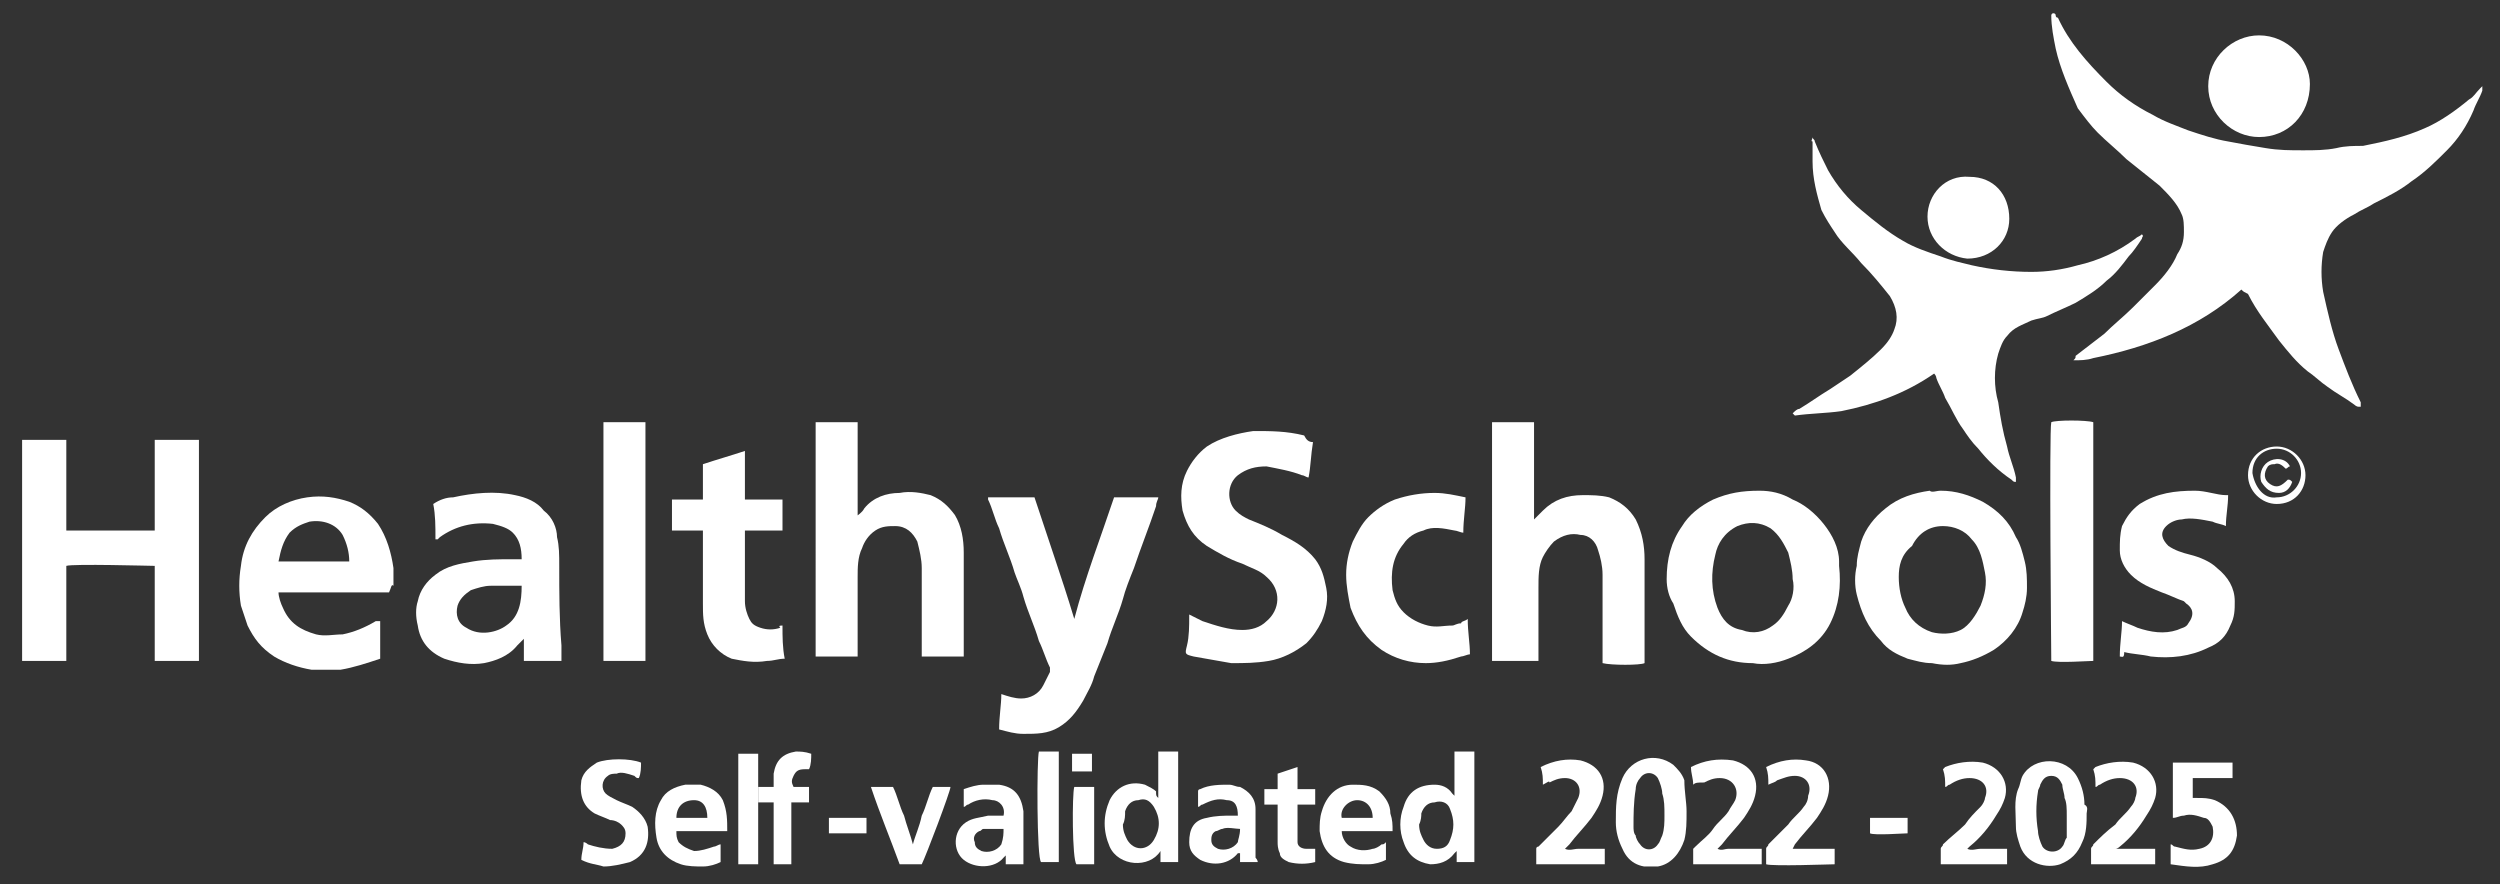 <?xml version="1.0" encoding="utf-8"?>
<!-- Generator: Adobe Illustrator 27.0.0, SVG Export Plug-In . SVG Version: 6.00 Build 0)  -->
<svg version="1.1" id="Layer_1" xmlns="http://www.w3.org/2000/svg" xmlns:xlink="http://www.w3.org/1999/xlink" x="0px" y="0px"
	 viewBox="0 0 113.1 40" style="enable-background:new 0 0 113.1 40;" xml:space="preserve">
<rect x="0" y="0" width="113.1" height="40" fill="#333333" stroke="none"/>
<style type="text/css">
	.st0{clip-path:url(#SVGID_00000023983167738197196310000008849831845390513329_);fill:#FFFFFF;}
	.st1{fill:#FFFFFF;}
	.st2{clip-path:url(#SVGID_00000039125680825788299070000016277931749907607982_);fill:#FFFFFF;}
</style>
<g>
	<defs>
		<rect id="SVGID_1_" x="1" y="0.6" width="111.3" height="38.6"/>
	</defs>
	<clipPath id="SVGID_00000096774146421217307010000000393117884766504843_">
		<use xlink:href="#SVGID_1_"  style="overflow:visible;"/>
	</clipPath>
	<path style="clip-path:url(#SVGID_00000096774146421217307010000000393117884766504843_);fill:#FFFFFF;" d="M101.4,13.1
		c-1.9,1.7-4.2,2.6-6.7,3.1c-0.3,0.1-0.6,0.1-0.9,0.1c0.1-0.1,0.1-0.1,0.1-0.2c0.4-0.3,0.9-0.7,1.3-1c0.4-0.4,0.9-0.8,1.3-1.2
		c0.3-0.3,0.7-0.7,1-1c0.4-0.4,0.8-0.9,1-1.4c0.2-0.3,0.3-0.6,0.3-1c0-0.3,0-0.6-0.1-0.8c-0.2-0.5-0.6-0.9-1-1.3
		c-0.5-0.4-1-0.8-1.5-1.2c-0.4-0.4-0.9-0.8-1.3-1.2c-0.3-0.3-0.6-0.7-0.9-1.1C93.6,4,93.2,3.1,93,2.2c-0.1-0.5-0.2-1-0.2-1.5
		c0,0,0-0.1,0.1-0.1c0,0,0.1,0,0.1,0.1c0,0,0,0.1,0.1,0.1c0.5,1.1,1.3,2,2.2,2.9c0.6,0.6,1.3,1.1,2.1,1.5c0.5,0.3,1.1,0.5,1.6,0.7
		c0.6,0.2,1.2,0.4,1.8,0.5c0.5,0.1,1.1,0.2,1.7,0.3c0.6,0.1,1.1,0.1,1.7,0.1c0.5,0,1,0,1.5-0.1c0.4-0.1,0.8-0.1,1.2-0.1
		c1-0.2,1.9-0.4,2.8-0.8c0.7-0.3,1.4-0.8,2-1.3c0.2-0.1,0.3-0.3,0.5-0.5c0,0,0.1-0.1,0.1-0.1c0.1,0.1,0,0.2,0,0.2
		c-0.1,0.3-0.3,0.6-0.4,0.9c-0.3,0.7-0.7,1.3-1.2,1.8c-0.5,0.5-1,1-1.6,1.4c-0.5,0.4-1.1,0.7-1.7,1c-0.3,0.2-0.6,0.3-0.9,0.5
		c-0.4,0.2-0.8,0.5-1,0.8c-0.2,0.3-0.3,0.6-0.4,0.9c-0.1,0.6-0.1,1.2,0,1.8c0.2,0.9,0.4,1.8,0.7,2.6c0.3,0.8,0.6,1.6,1,2.4
		c0,0,0,0.1,0,0.1c0,0,0,0.1,0,0.1c0,0-0.1,0-0.1,0c-0.1,0-0.2-0.1-0.2-0.1c-0.4-0.3-0.8-0.5-1.2-0.8c-0.3-0.2-0.6-0.5-0.9-0.7
		c-0.5-0.4-0.9-0.9-1.3-1.4c-0.5-0.7-1-1.3-1.4-2.1C101.5,13.2,101.5,13.2,101.4,13.1"/>
	<path style="clip-path:url(#SVGID_00000096774146421217307010000000393117884766504843_);fill:#FFFFFF;" d="M82,6.2
		c0,0.1,0.1,0.1,0.1,0.2c0.2,0.5,0.4,0.9,0.6,1.3c0.4,0.7,0.9,1.3,1.5,1.8c0.6,0.5,1.2,1,1.9,1.4c0.5,0.3,1.1,0.5,1.7,0.7
		c0.5,0.2,1,0.3,1.4,0.4c0.9,0.2,1.8,0.3,2.7,0.3c0.7,0,1.4-0.1,2.1-0.3c0.9-0.2,1.8-0.6,2.6-1.2c0.1-0.1,0.2-0.1,0.3-0.2
		c0.1,0.1,0,0.1,0,0.2c-0.2,0.3-0.4,0.6-0.6,0.8c-0.3,0.4-0.6,0.8-1,1.1c-0.4,0.4-0.9,0.7-1.4,1c-0.4,0.2-0.9,0.4-1.3,0.6
		c-0.2,0.1-0.4,0.1-0.7,0.2c-0.4,0.2-0.8,0.3-1.1,0.7c-0.2,0.2-0.3,0.5-0.4,0.8c-0.2,0.7-0.2,1.5,0,2.2c0.1,0.7,0.2,1.3,0.4,2
		c0.1,0.5,0.3,0.9,0.4,1.4c0,0,0,0.1,0,0.2c-0.1,0-0.1,0-0.2-0.1c-0.6-0.4-1.1-0.9-1.5-1.4c-0.3-0.3-0.5-0.6-0.7-0.9
		c-0.3-0.4-0.5-0.9-0.8-1.4c-0.1-0.3-0.3-0.6-0.4-0.9c0,0,0-0.1-0.1-0.2c-1.3,0.9-2.7,1.4-4.2,1.7c-0.7,0.1-1.4,0.1-2.1,0.2
		c0,0,0,0-0.1-0.1c0.1-0.1,0.2-0.2,0.3-0.2c0.5-0.3,0.9-0.6,1.4-0.9c0.3-0.2,0.6-0.4,0.9-0.6c0.5-0.4,1-0.8,1.4-1.2
		c0.3-0.3,0.5-0.6,0.6-0.9c0.2-0.5,0.1-1-0.2-1.5c-0.4-0.5-0.8-1-1.3-1.5c-0.4-0.5-0.9-0.9-1.2-1.4c-0.2-0.3-0.4-0.6-0.6-1
		C82.2,8.8,82,8.1,82,7.3c0-0.3,0-0.6,0-0.9C81.9,6.4,82,6.3,82,6.2C82,6.2,82,6.2,82,6.2"/>
	<path style="clip-path:url(#SVGID_00000096774146421217307010000000393117884766504843_);fill:#FFFFFF;" d="M9,29.9H7v-4.3
		c-0.2,0-3.7-0.1-4,0v4.3H1v-10h2v4.1h4v-4.1h2V29.9z"/>
	<path style="clip-path:url(#SVGID_00000096774146421217307010000000393117884766504843_);fill:#FFFFFF;" d="M38.7,23.4
		c0.1-0.1,0.3-0.2,0.4-0.4c0.4-0.5,1-0.7,1.6-0.7c0.5-0.1,1,0,1.4,0.1c0.5,0.2,0.8,0.5,1.1,0.9c0.3,0.5,0.4,1.1,0.4,1.7
		c0,0.9,0,1.8,0,2.8c0,0.6,0,1.2,0,1.7c0,0.1,0,0.2,0,0.2h-1.9c0-0.1,0-0.2,0-0.2c0-1.3,0-2.5,0-3.8c0-0.4-0.1-0.8-0.2-1.2
		c-0.2-0.4-0.5-0.7-1-0.7c-0.3,0-0.6,0-0.9,0.2c-0.3,0.2-0.5,0.5-0.6,0.8c-0.2,0.4-0.2,0.9-0.2,1.3c0,1.1,0,2.2,0,3.3
		c0,0.1,0,0.2,0,0.3h-1.9V19.1h1.9V23.4z"/>
	<path style="clip-path:url(#SVGID_00000096774146421217307010000000393117884766504843_);fill:#FFFFFF;" d="M69.4,29.9h-1.9V19.1
		h1.9v4.4c0.1-0.1,0.3-0.3,0.4-0.4c0.5-0.5,1.1-0.7,1.8-0.7c0.4,0,0.8,0,1.2,0.1c0.5,0.2,0.9,0.5,1.2,1c0.3,0.6,0.4,1.2,0.4,1.8
		c0,1.5,0,3,0,4.6c0,0,0,0.1,0,0.1c-0.2,0.1-1.5,0.1-1.9,0c0-0.1,0-0.2,0-0.2c0-1.3,0-2.6,0-3.8c0-0.4-0.1-0.8-0.2-1.1
		c-0.1-0.4-0.4-0.7-0.8-0.7c-0.4-0.1-0.8,0-1.2,0.3c-0.2,0.2-0.4,0.5-0.5,0.7c-0.2,0.4-0.2,0.9-0.2,1.4c0,1.1,0,2.2,0,3.3V29.9z"/>
	<path style="clip-path:url(#SVGID_00000096774146421217307010000000393117884766504843_);fill:#FFFFFF;" d="M59.4,20
		c-0.1,0.6-0.1,1.1-0.2,1.6c-0.1,0-0.2-0.1-0.3-0.1c-0.5-0.2-1.1-0.3-1.6-0.4c-0.5,0-0.9,0.1-1.3,0.4c-0.5,0.4-0.5,1.2-0.1,1.6
		c0.2,0.2,0.4,0.3,0.6,0.4c0.5,0.2,1,0.4,1.5,0.7c0.6,0.3,1.1,0.6,1.5,1.1c0.3,0.4,0.4,0.8,0.5,1.3c0.1,0.5,0,1-0.2,1.5
		c-0.2,0.4-0.4,0.7-0.7,1c-0.5,0.4-1.1,0.7-1.7,0.8c-0.6,0.1-1.1,0.1-1.7,0.1c-0.6-0.1-1.1-0.2-1.7-0.3c0,0,0,0,0,0
		c-0.4-0.1-0.4-0.1-0.3-0.5c0.1-0.4,0.1-0.9,0.1-1.3c0,0,0-0.1,0-0.1c0.2,0.1,0.4,0.2,0.6,0.3c0.6,0.2,1.2,0.4,1.8,0.4
		c0.4,0,0.8-0.1,1.1-0.4c0.6-0.5,0.7-1.4,0-2c-0.3-0.3-0.7-0.4-1.1-0.6c-0.6-0.2-1.1-0.5-1.6-0.8c-0.6-0.4-0.9-0.9-1.1-1.6
		c-0.1-0.6-0.1-1.2,0.2-1.8c0.2-0.4,0.5-0.8,0.9-1.1c0.6-0.4,1.4-0.6,2.1-0.7c0.8,0,1.5,0,2.3,0.2C59.1,19.9,59.2,20,59.4,20"/>
	<path style="clip-path:url(#SVGID_00000096774146421217307010000000393117884766504843_);fill:#FFFFFF;" d="M45.3,31.4
		c0.3,0.1,0.6,0.2,0.9,0.2c0.4,0,0.8-0.2,1-0.6c0.1-0.2,0.2-0.4,0.3-0.6c0-0.1,0-0.2,0-0.2c-0.2-0.4-0.3-0.8-0.5-1.2
		c-0.2-0.7-0.5-1.3-0.7-2c-0.1-0.4-0.3-0.8-0.4-1.1c-0.2-0.7-0.5-1.3-0.7-2c-0.2-0.4-0.3-0.9-0.5-1.3c0,0,0-0.1,0-0.1h2.1
		c0.3,0.9,0.6,1.8,0.9,2.7c0.3,0.9,0.6,1.8,0.9,2.8c0.5-1.9,1.2-3.7,1.8-5.5h2c0,0.1-0.1,0.2-0.1,0.4c-0.3,0.9-0.7,1.9-1,2.8
		c-0.2,0.5-0.4,1-0.5,1.4c-0.2,0.7-0.5,1.3-0.7,2c-0.2,0.5-0.4,1-0.6,1.5c-0.1,0.4-0.3,0.7-0.5,1.1c-0.3,0.5-0.6,0.9-1.1,1.2
		c-0.5,0.3-1,0.3-1.6,0.3c-0.4,0-0.7-0.1-1.1-0.2C45.2,32.4,45.3,31.9,45.3,31.4"/>
	<path style="clip-path:url(#SVGID_00000096774146421217307010000000393117884766504843_);fill:#FFFFFF;" d="M81.1,26.2
		c0-0.4-0.1-0.8-0.2-1.2c-0.2-0.4-0.4-0.8-0.8-1.1c-0.5-0.3-1-0.3-1.5-0.1c-0.6,0.3-0.9,0.8-1,1.3c-0.2,0.8-0.2,1.6,0.1,2.4
		c0.2,0.5,0.5,0.9,1.1,1c0.5,0.2,1,0.1,1.4-0.2c0.3-0.2,0.5-0.5,0.7-0.9C81.1,27.1,81.2,26.6,81.1,26.2 M75.4,26.2
		c0-0.9,0.2-1.7,0.7-2.4c0.3-0.5,0.8-0.9,1.4-1.2c0.7-0.3,1.3-0.4,2.1-0.4c0.5,0,1,0.1,1.5,0.4c0.5,0.2,1,0.6,1.4,1.1
		c0.4,0.5,0.7,1.1,0.7,1.7c0,0.1,0,0.1,0,0.2c0.1,0.9,0,1.8-0.4,2.6c-0.4,0.8-1.1,1.3-1.9,1.6c-0.5,0.2-1.1,0.3-1.6,0.2
		c-1.1,0-2-0.4-2.8-1.2c-0.4-0.4-0.6-0.9-0.8-1.5C75.5,27,75.4,26.6,75.4,26.2"/>
	<path style="clip-path:url(#SVGID_00000096774146421217307010000000393117884766504843_);fill:#FFFFFF;" d="M85.9,26.1
		c0,0.5,0.1,1,0.3,1.4c0.2,0.5,0.6,0.9,1.2,1.1c0.4,0.1,0.9,0.1,1.3-0.1c0.4-0.2,0.7-0.7,0.9-1.1c0.2-0.5,0.3-1,0.2-1.5
		c-0.1-0.5-0.2-1.1-0.6-1.5c-0.3-0.4-0.8-0.6-1.3-0.6c-0.6,0-1.1,0.3-1.4,0.9C86,25.1,85.9,25.6,85.9,26.1 M87.8,22.2
		c0.7,0,1.3,0.2,1.9,0.5c0.7,0.4,1.2,0.9,1.5,1.6c0.2,0.3,0.3,0.7,0.4,1.1c0.1,0.4,0.1,0.8,0.1,1.2c0,0.4-0.1,0.8-0.2,1.1
		c-0.2,0.7-0.7,1.3-1.3,1.7c-0.5,0.3-1,0.5-1.5,0.6c-0.4,0.1-0.8,0.1-1.3,0c-0.4,0-0.7-0.1-1.1-0.2c-0.5-0.2-0.9-0.4-1.2-0.8
		c-0.6-0.6-0.9-1.3-1.1-2.1c-0.1-0.4-0.1-0.9,0-1.3c0-0.4,0.1-0.7,0.2-1.1c0.2-0.6,0.6-1.1,1.1-1.5c0.6-0.5,1.3-0.7,2-0.8
		C87.4,22.3,87.6,22.2,87.8,22.2"/>
	<path style="clip-path:url(#SVGID_00000096774146421217307010000000393117884766504843_);fill:#FFFFFF;" d="M12.6,25.4
		c0.3,0,3.1,0,3.2,0c0-0.4-0.1-0.8-0.3-1.2c-0.3-0.5-0.9-0.7-1.5-0.6c-0.3,0.1-0.6,0.2-0.9,0.5C12.8,24.5,12.7,24.9,12.6,25.4
		 M17.6,26.8h-5c0,0.2,0.1,0.5,0.2,0.7c0.3,0.7,0.8,1,1.5,1.2c0.4,0.1,0.8,0,1.2,0c0.5-0.1,1-0.3,1.5-0.6c0,0,0,0,0.1,0
		c0,0,0,0,0.1,0v1.7c-0.6,0.2-1.2,0.4-1.8,0.5c-0.4,0-0.9,0-1.3,0c-0.6-0.1-1.2-0.3-1.7-0.6c-0.6-0.4-0.9-0.8-1.2-1.4
		c-0.1-0.3-0.2-0.6-0.3-0.9c-0.1-0.6-0.1-1.2,0-1.8c0.1-0.9,0.5-1.6,1.1-2.2c0.5-0.5,1.2-0.8,1.9-0.9c0.7-0.1,1.3,0,1.9,0.2
		c0.5,0.2,0.9,0.5,1.3,1c0.4,0.6,0.6,1.3,0.7,2c0,0.3,0,0.5,0,0.8C17.7,26.4,17.7,26.6,17.6,26.8"/>
	<path style="clip-path:url(#SVGID_00000096774146421217307010000000393117884766504843_);fill:#FFFFFF;" d="M23.6,26.5
		c-0.1,0-0.1,0-0.1,0c-0.4,0-0.9,0-1.3,0c-0.3,0-0.6,0.1-0.9,0.2c-0.3,0.2-0.5,0.4-0.6,0.7c-0.1,0.4,0,0.8,0.4,1
		c0.6,0.4,1.4,0.2,1.8-0.1C23.5,27.9,23.6,27.2,23.6,26.5 M23.6,25.3c0-0.5-0.1-0.9-0.4-1.2c-0.2-0.2-0.5-0.3-0.9-0.4
		c-0.9-0.1-1.7,0.1-2.4,0.6c0,0-0.1,0.1-0.1,0.1c0,0,0,0-0.1,0c0-0.6,0-1.1-0.1-1.6c0.3-0.2,0.6-0.3,0.9-0.3
		c0.9-0.2,1.9-0.3,2.8-0.1c0.5,0.1,1,0.3,1.3,0.7c0.4,0.3,0.6,0.8,0.6,1.2c0.1,0.4,0.1,0.8,0.1,1.3c0,1.2,0,2.4,0.1,3.6
		c0,0.2,0,0.4,0,0.7h-1.7c0-0.3,0-0.7,0-1c-0.1,0.1-0.2,0.2-0.3,0.3c-0.4,0.5-1,0.7-1.5,0.8c-0.6,0.1-1.2,0-1.8-0.2
		c-0.7-0.3-1.1-0.8-1.2-1.5c-0.1-0.4-0.1-0.8,0-1.1c0.1-0.5,0.4-0.9,0.8-1.2c0.5-0.4,1.1-0.5,1.7-0.6c0.6-0.1,1.2-0.1,1.8-0.1
		C23.3,25.3,23.4,25.3,23.6,25.3"/>
	<path style="clip-path:url(#SVGID_00000096774146421217307010000000393117884766504843_);fill:#FFFFFF;" d="M95.9,29.7
		c0-0.6,0.1-1.1,0.1-1.6c0.2,0.1,0.5,0.2,0.7,0.3c0.6,0.2,1.2,0.3,1.8,0.1c0.2-0.1,0.4-0.1,0.5-0.3c0.3-0.4,0.2-0.7-0.1-0.9
		c0,0-0.1-0.1-0.1-0.1c-0.3-0.1-0.7-0.3-1-0.4c-0.5-0.2-1-0.4-1.4-0.8c-0.3-0.3-0.5-0.7-0.5-1.1c0-0.4,0-0.7,0.1-1.1
		c0.2-0.4,0.4-0.7,0.8-1c0.8-0.5,1.6-0.6,2.5-0.6c0.5,0,1,0.2,1.4,0.2c0,0,0.1,0,0.1,0c0,0.5-0.1,0.9-0.1,1.4
		c-0.2-0.1-0.4-0.1-0.6-0.2c-0.5-0.1-1-0.2-1.4-0.1c-0.2,0-0.5,0.1-0.7,0.3c-0.3,0.3-0.2,0.6,0.1,0.9c0.3,0.2,0.6,0.3,1,0.4
		c0.4,0.1,0.9,0.3,1.2,0.6c0.5,0.4,0.8,0.9,0.8,1.5c0,0.4,0,0.7-0.2,1.1c-0.2,0.5-0.5,0.8-1,1c-0.8,0.4-1.7,0.5-2.6,0.4
		c-0.4-0.1-0.8-0.1-1.2-0.2C96.1,29.8,96,29.7,95.9,29.7"/>
	<path style="clip-path:url(#SVGID_00000096774146421217307010000000393117884766504843_);fill:#FFFFFF;" d="M35.4,28.3
		c0,0.5,0,1,0.1,1.5c-0.3,0-0.5,0.1-0.8,0.1c-0.6,0.1-1.1,0-1.6-0.1c-0.5-0.2-0.9-0.6-1.1-1.1c-0.2-0.5-0.2-0.9-0.2-1.4c0-1,0-2,0-3
		c0-0.1,0-0.2,0-0.3c-0.5,0-0.9,0-1.4,0v-1.4h1.4V21c0.6-0.2,1.3-0.4,1.9-0.6v2.2h1.7v1.4h-1.7c0,0.1,0,0.1,0,0.2c0,1,0,2,0,3
		c0,0.3,0.1,0.6,0.2,0.8c0.1,0.2,0.2,0.3,0.5,0.4c0.3,0.1,0.6,0.1,0.9,0C35.2,28.3,35.3,28.3,35.4,28.3"/>
	<path style="clip-path:url(#SVGID_00000096774146421217307010000000393117884766504843_);fill:#FFFFFF;" d="M66.4,28
		c0,0.6,0.1,1.1,0.1,1.6c-0.1,0-0.3,0.1-0.4,0.1C65.5,29.9,65,30,64.5,30c-0.7,0-1.4-0.2-2-0.6c-0.7-0.5-1.1-1.1-1.4-1.9
		c-0.1-0.5-0.2-1-0.2-1.5c0-0.5,0.1-1,0.3-1.5c0.2-0.4,0.4-0.8,0.7-1.1c0.3-0.3,0.7-0.6,1.2-0.8c0.6-0.2,1.2-0.3,1.8-0.3
		c0.5,0,0.9,0.1,1.4,0.2c0,0.5-0.1,1-0.1,1.6c-0.1,0-0.3-0.1-0.4-0.1c-0.5-0.1-1-0.2-1.4,0c-0.4,0.1-0.7,0.3-0.9,0.6
		c-0.5,0.6-0.6,1.3-0.5,2.1c0.1,0.4,0.2,0.7,0.5,1c0.3,0.3,0.7,0.5,1.1,0.6c0.4,0.1,0.7,0,1.1,0c0.1,0,0.2-0.1,0.4-0.1
		C66.1,28.1,66.3,28.1,66.4,28"/>
	<path style="clip-path:url(#SVGID_00000096774146421217307010000000393117884766504843_);fill:#FFFFFF;" d="M94.7,19.1v10.8
		c-0.2,0-1.6,0.1-1.9,0c0-0.2-0.1-10.5,0-10.8C93,19,94.4,19,94.7,19.1"/>
</g>
<rect x="27.3" y="19.1" class="st1" width="1.9" height="10.8"/>
<g>
	<defs>
		<rect id="SVGID_00000059283810438793916860000010682679536201648575_" x="1" y="0.6" width="111.3" height="38.6"/>
	</defs>
	<clipPath id="SVGID_00000096051625287071753940000000561712982226514817_">
		<use xlink:href="#SVGID_00000059283810438793916860000010682679536201648575_"  style="overflow:visible;"/>
	</clipPath>
	<path style="clip-path:url(#SVGID_00000096051625287071753940000000561712982226514817_);fill:#FFFFFF;" d="M102.2,1.6
		c1.3,0,2.3,1.1,2.3,2.2c0,1.4-1,2.4-2.3,2.4c-1.2,0-2.3-1-2.3-2.3C99.9,2.6,101,1.6,102.2,1.6"/>
	<path style="clip-path:url(#SVGID_00000096051625287071753940000000561712982226514817_);fill:#FFFFFF;" d="M87.2,9.8
		c0-1,0.8-1.9,1.9-1.8c1.1,0,1.8,0.8,1.8,1.9c0,1-0.8,1.8-1.9,1.8C88,11.6,87.2,10.8,87.2,9.8"/>
	<path style="clip-path:url(#SVGID_00000096051625287071753940000000561712982226514817_);fill:#FFFFFF;" d="M103,22.5
		c0.6,0,1.1-0.5,1.1-1.1c0-0.6-0.5-1.1-1.1-1.1c-0.6,0-1.1,0.4-1.1,1.1C102,22,102.4,22.6,103,22.5 M101.7,21.5
		c0-0.8,0.6-1.3,1.3-1.3c0.7,0,1.3,0.6,1.3,1.3c0,0.7-0.5,1.3-1.3,1.3C102.3,22.8,101.7,22.2,101.7,21.5"/>
	<path style="clip-path:url(#SVGID_00000096051625287071753940000000561712982226514817_);fill:#FFFFFF;" d="M103.5,21.7
		c0.1,0,0.1,0,0.2,0.1c-0.1,0.3-0.3,0.5-0.6,0.5c-0.4,0-0.6-0.2-0.8-0.5c-0.1-0.3,0-0.7,0.3-0.9c0.3-0.2,0.8-0.2,1,0.2
		c-0.1,0-0.1,0.1-0.2,0.1c-0.1-0.1-0.3-0.3-0.5-0.2c-0.1,0-0.2,0-0.3,0.1c-0.2,0.3-0.2,0.6,0.1,0.8C103,22.1,103.2,22,103.5,21.7"/>
	<path style="clip-path:url(#SVGID_00000096051625287071753940000000561712982226514817_);fill:#FFFFFF;" d="M64.2,37.3
		c0,0.3,0.1,0.5,0.2,0.7c0.1,0.2,0.3,0.4,0.6,0.4c0.3,0,0.5-0.1,0.6-0.4c0.2-0.5,0.2-0.9,0-1.4c-0.1-0.3-0.4-0.4-0.7-0.3
		c-0.3,0-0.5,0.2-0.6,0.5C64.3,36.9,64.3,37.1,64.2,37.3 M66.7,34v5h-0.8v-0.5c-0.1,0.1-0.1,0.1-0.1,0.1c-0.3,0.4-0.7,0.5-1.1,0.5
		c-0.6-0.1-1-0.4-1.2-1c-0.2-0.5-0.2-1.1,0-1.6c0.2-0.7,0.7-1,1.4-1c0.3,0,0.6,0.1,0.8,0.4c0,0,0.1,0.1,0.1,0.1v-2H66.7z"/>
	<path style="clip-path:url(#SVGID_00000096051625287071753940000000561712982226514817_);fill:#FFFFFF;" d="M50.8,37.3
		c0,0.3,0.1,0.5,0.2,0.7c0.3,0.5,0.9,0.5,1.2,0c0.3-0.5,0.3-1,0-1.5c-0.2-0.3-0.4-0.4-0.7-0.3c-0.3,0-0.5,0.2-0.6,0.5
		C50.9,36.9,50.9,37.1,50.8,37.3 M52.4,36.1V34h0.9v5h-0.8c0-0.2,0-0.3,0-0.5c0,0,0,0,0,0c-0.5,0.8-1.9,0.7-2.3-0.2
		c-0.3-0.7-0.3-1.4,0-2.1c0.3-0.6,0.9-0.9,1.6-0.7c0.2,0.1,0.4,0.2,0.5,0.3C52.3,36,52.3,36,52.4,36.1"/>
	<path style="clip-path:url(#SVGID_00000096051625287071753940000000561712982226514817_);fill:#FFFFFF;" d="M75.3,36.9
		c0-0.4,0-0.7-0.1-1c0-0.2-0.1-0.5-0.2-0.7c-0.2-0.3-0.6-0.3-0.8,0c-0.1,0.1-0.2,0.3-0.2,0.5c-0.1,0.6-0.1,1.2-0.1,1.7
		c0,0.1,0,0.3,0.1,0.4c0,0.1,0.1,0.3,0.2,0.4c0.2,0.3,0.6,0.3,0.8,0c0.1-0.1,0.1-0.2,0.2-0.4C75.3,37.5,75.3,37.2,75.3,36.9
		 M76.3,36.7c0,0.5,0,0.9-0.1,1.3c-0.2,0.6-0.6,1.1-1.2,1.2c-0.7,0.1-1.3-0.1-1.6-0.8c-0.2-0.4-0.3-0.8-0.3-1.2c0-0.7,0-1.3,0.3-2
		c0.4-0.9,1.5-1.2,2.3-0.6c0.2,0.2,0.4,0.4,0.5,0.7C76.2,35.8,76.3,36.3,76.3,36.7"/>
	<path style="clip-path:url(#SVGID_00000096051625287071753940000000561712982226514817_);fill:#FFFFFF;" d="M93.5,36.9
		c0-0.3,0-0.6-0.1-0.8c0-0.2-0.1-0.4-0.1-0.6c-0.1-0.2-0.2-0.4-0.5-0.4c-0.3,0-0.4,0.2-0.5,0.4c0,0.1-0.1,0.2-0.1,0.3
		c-0.1,0.6-0.1,1.2,0,1.8c0,0.2,0.1,0.5,0.2,0.7c0.2,0.3,0.7,0.3,0.9,0c0.1-0.1,0.1-0.3,0.2-0.4C93.5,37.5,93.5,37.1,93.5,36.9
		 M94.4,36.8c0,0.4,0,0.9-0.2,1.3c-0.2,0.5-0.5,0.8-1,1c-0.6,0.2-1.5,0-1.8-0.8c-0.1-0.3-0.2-0.6-0.2-0.9c0-0.6-0.1-1.2,0.1-1.7
		c0.1-0.2,0.1-0.4,0.2-0.6c0.5-0.9,2-0.9,2.5,0.1c0.2,0.4,0.3,0.8,0.3,1.2C94.5,36.5,94.4,36.7,94.4,36.8"/>
	<path style="clip-path:url(#SVGID_00000096051625287071753940000000561712982226514817_);fill:#FFFFFF;" d="M101,34.5v0.7h-1.8
		c0,0.3,0,0.6,0,0.9c0.1,0,0.2,0,0.2,0c0.3,0,0.5,0,0.8,0.1c0.7,0.3,1,0.9,1,1.6c-0.1,0.7-0.4,1.1-1.1,1.3c-0.6,0.2-1.2,0.1-1.9,0
		v-0.9c0.1,0,0.1,0.1,0.2,0.1c0.4,0.1,0.7,0.2,1.1,0.1c0.5-0.1,0.7-0.5,0.6-1c-0.1-0.2-0.2-0.4-0.4-0.4c-0.3-0.1-0.6-0.2-0.9-0.1
		c-0.2,0-0.3,0.1-0.5,0.1c0-0.8,0-1.7,0-2.5H101z"/>
	<path style="clip-path:url(#SVGID_00000096051625287071753940000000561712982226514817_);fill:#FFFFFF;" d="M94.6,39.1
		c0-0.2,0-0.5,0-0.7c0-0.1,0.1-0.1,0.1-0.2c0.3-0.3,0.6-0.6,1-0.9c0.2-0.3,0.5-0.5,0.7-0.8c0.1-0.1,0.2-0.3,0.2-0.4
		c0.2-0.5-0.1-0.9-0.7-0.9c-0.3,0-0.6,0.1-0.9,0.3c-0.1,0-0.1,0.1-0.2,0.1c0-0.3,0-0.5-0.1-0.8c0,0,0.1-0.1,0.1-0.1
		c0.5-0.2,1.1-0.3,1.7-0.2c0.8,0.2,1.2,0.9,1,1.6c-0.1,0.3-0.2,0.5-0.4,0.8c-0.3,0.5-0.7,1-1.2,1.4c0,0-0.1,0.1-0.2,0.1
		c0.2,0,0.4,0,0.6,0c0.2,0,0.4,0,0.6,0c0.2,0,0.4,0,0.6,0c0,0.2,0,0.5,0,0.7H94.6z"/>
	<path style="clip-path:url(#SVGID_00000096051625287071753940000000561712982226514817_);fill:#FFFFFF;" d="M87.8,39.1
		c0-0.2,0-0.5,0-0.7c0-0.1,0.1-0.1,0.1-0.2c0.3-0.3,0.7-0.6,1-0.9c0.2-0.3,0.4-0.5,0.7-0.8c0.1-0.1,0.2-0.3,0.2-0.4
		c0.2-0.5-0.1-0.9-0.7-0.9c-0.3,0-0.6,0.1-0.9,0.3c-0.1,0-0.1,0.1-0.2,0.1c0-0.3,0-0.5-0.1-0.8c0,0,0.1-0.1,0.1-0.1
		c0.5-0.2,1.1-0.3,1.7-0.2c0.8,0.2,1.2,0.9,1,1.6c-0.1,0.3-0.2,0.5-0.4,0.8c-0.3,0.5-0.7,1-1.2,1.4c0,0-0.1,0.1-0.1,0.1
		c0.2,0.1,0.4,0,0.6,0c0.2,0,0.4,0,0.6,0c0.2,0,0.4,0,0.6,0c0,0.2,0,0.5,0,0.7H87.8z"/>
	<path style="clip-path:url(#SVGID_00000096051625287071753940000000561712982226514817_);fill:#FFFFFF;" d="M26.3,38.9
		c0-0.3,0.1-0.5,0.1-0.8c0.1,0,0.2,0.1,0.2,0.1c0.3,0.1,0.7,0.2,1.1,0.2c0.4-0.1,0.6-0.3,0.6-0.7c0-0.2-0.1-0.3-0.2-0.4
		c-0.1-0.1-0.3-0.2-0.5-0.2c-0.2-0.1-0.5-0.2-0.7-0.3c-0.5-0.3-0.7-0.8-0.6-1.5c0.1-0.4,0.4-0.6,0.7-0.8c0.5-0.2,1.5-0.2,2,0
		c0,0.2,0,0.5-0.1,0.7c-0.1,0-0.1,0-0.2-0.1c-0.3-0.1-0.6-0.2-0.8-0.1c-0.1,0-0.3,0-0.4,0.1c-0.3,0.2-0.3,0.6-0.1,0.8
		c0.1,0.1,0.3,0.2,0.5,0.3c0.2,0.1,0.5,0.2,0.7,0.3c0.3,0.2,0.6,0.5,0.7,0.9c0.1,0.7-0.1,1.3-0.8,1.6c-0.4,0.1-0.8,0.2-1.2,0.2
		C27,39.1,26.7,39.1,26.3,38.9"/>
	<path style="clip-path:url(#SVGID_00000096051625287071753940000000561712982226514817_);fill:#FFFFFF;" d="M76.6,35.5
		c0-0.3-0.1-0.5-0.1-0.8c0.6-0.3,1.2-0.4,1.9-0.3c0.8,0.2,1.2,0.8,1,1.6c-0.1,0.4-0.3,0.7-0.5,1c-0.3,0.4-0.7,0.8-1,1.2
		c-0.1,0.1-0.1,0.1-0.2,0.2c0.2,0.1,0.3,0,0.5,0c0.2,0,0.3,0,0.5,0c0.2,0,0.3,0,0.5,0c0.2,0,0.3,0,0.5,0v0.7h-3.1c0-0.2,0-0.5,0-0.7
		c0,0,0.1-0.1,0.1-0.1c0.3-0.3,0.6-0.5,0.8-0.8c0.2-0.3,0.5-0.5,0.7-0.8c0.1-0.2,0.2-0.3,0.3-0.5c0.2-0.5-0.1-1-0.7-1
		c-0.3,0-0.5,0.1-0.7,0.2C76.8,35.4,76.7,35.4,76.6,35.5"/>
	<path style="clip-path:url(#SVGID_00000096051625287071753940000000561712982226514817_);fill:#FFFFFF;" d="M69.8,35.5
		c0-0.3,0-0.5-0.1-0.8c0.6-0.3,1.2-0.4,1.8-0.3c0.8,0.2,1.2,0.8,1,1.6c-0.1,0.4-0.3,0.7-0.5,1c-0.3,0.4-0.7,0.8-1,1.2
		c-0.1,0.1-0.1,0.1-0.2,0.2c0.2,0.1,0.4,0,0.6,0c0.2,0,0.4,0,0.6,0c0.2,0,0.4,0,0.6,0c0,0.2,0,0.5,0,0.7h-3.1c0-0.2,0-0.5,0-0.7
		c0-0.1,0.1-0.1,0.1-0.1c0.3-0.3,0.6-0.6,0.9-0.9c0.2-0.2,0.4-0.5,0.6-0.7c0.1-0.2,0.2-0.4,0.3-0.6c0.2-0.5-0.1-0.9-0.6-0.9
		c-0.3,0-0.5,0.1-0.7,0.2C70.1,35.3,70,35.4,69.8,35.5"/>
	<path style="clip-path:url(#SVGID_00000096051625287071753940000000561712982226514817_);fill:#FFFFFF;" d="M81.1,38.4H83
		c0,0.2,0,0.5,0,0.7c-0.2,0-2.8,0.1-3.1,0c0-0.2,0-0.5,0-0.7c0-0.1,0.1-0.1,0.1-0.2c0.3-0.3,0.6-0.6,0.9-0.9
		c0.2-0.3,0.5-0.5,0.7-0.8c0.1-0.1,0.2-0.3,0.2-0.5c0.2-0.5-0.1-0.9-0.6-0.9c-0.3,0-0.5,0.1-0.8,0.2c-0.1,0.1-0.2,0.1-0.4,0.2
		c0-0.3,0-0.5-0.1-0.8c0.6-0.3,1.2-0.4,1.8-0.3c0.8,0.1,1.2,0.8,1,1.6c-0.1,0.4-0.3,0.7-0.5,1c-0.3,0.4-0.7,0.8-1,1.2
		C81.2,38.2,81.2,38.2,81.1,38.4C81.1,38.3,81.1,38.3,81.1,38.4"/>
	<path style="clip-path:url(#SVGID_00000096051625287071753940000000561712982226514817_);fill:#FFFFFF;" d="M32,37
		c0-0.5-0.2-0.8-0.6-0.8c-0.5,0-0.8,0.3-0.8,0.8H32z M32.9,37.6h-2.3c0,0.2,0,0.3,0.1,0.5c0.2,0.2,0.4,0.3,0.7,0.4
		c0.3,0,0.6-0.1,0.9-0.2c0.1,0,0.2-0.1,0.3-0.1c0,0.3,0,0.5,0,0.8c-0.2,0.1-0.5,0.2-0.8,0.2c-0.3,0-0.7,0-1-0.1
		c-0.6-0.2-1-0.6-1.1-1.2c-0.1-0.6-0.1-1.2,0.2-1.7c0.2-0.4,0.6-0.6,1.1-0.7c0.2,0,0.5,0,0.7,0c0.4,0.1,0.8,0.3,1,0.7
		C32.9,36.7,32.9,37.1,32.9,37.6"/>
	<path style="clip-path:url(#SVGID_00000096051625287071753940000000561712982226514817_);fill:#FFFFFF;" d="M62.1,37
		c0-0.5-0.3-0.8-0.7-0.8c-0.4,0-0.8,0.4-0.7,0.8H62.1z M63,37.6h-2.3c0,0.3,0.2,0.6,0.4,0.7c0.3,0.2,0.7,0.2,1,0.1
		c0.1,0,0.3-0.1,0.4-0.2c0.1,0,0.1,0,0.2-0.1v0.8c-0.2,0.1-0.5,0.2-0.8,0.2c-0.4,0-0.7,0-1.1-0.1c-0.7-0.2-1-0.7-1.1-1.4
		c0-0.3,0-0.6,0.1-0.9c0.2-0.7,0.7-1.2,1.4-1.2c0.4,0,0.8,0,1.2,0.3c0.3,0.3,0.5,0.6,0.5,1C63,37.1,63,37.3,63,37.6"/>
	<path style="clip-path:url(#SVGID_00000096051625287071753940000000561712982226514817_);fill:#FFFFFF;" d="M45.4,37.5
		c-0.3,0-0.7,0-0.9,0c-0.1,0-0.1,0.1-0.2,0.1c-0.2,0.1-0.3,0.3-0.2,0.5c0,0.2,0.1,0.3,0.3,0.4c0.3,0.1,0.7,0,0.9-0.3
		C45.4,37.9,45.4,37.7,45.4,37.5 M46.3,39.1h-0.8c0-0.1,0-0.3,0-0.4c-0.1,0.1-0.1,0.1-0.1,0.1c-0.4,0.5-1.3,0.5-1.8,0.1
		c-0.5-0.4-0.5-1.3,0.1-1.7c0.3-0.2,0.6-0.2,1-0.3c0.2,0,0.4,0,0.5,0c0.1,0,0.1,0,0.2,0c0.1-0.4-0.2-0.7-0.5-0.7
		c-0.4-0.1-0.8,0-1.1,0.2c-0.1,0-0.1,0.1-0.2,0.1c0-0.3,0-0.5,0-0.8c0.3-0.1,0.6-0.2,0.9-0.2c0.2,0,0.5,0,0.7,0
		c0.7,0.1,1,0.5,1.1,1.2c0,0.1,0,0.2,0,0.3c0,0.6,0,1.2,0,1.8C46.3,38.9,46.3,39,46.3,39.1"/>
	<path style="clip-path:url(#SVGID_00000096051625287071753940000000561712982226514817_);fill:#FFFFFF;" d="M56.1,37.5
		c-0.2,0-0.6-0.1-0.8,0c-0.1,0-0.2,0.1-0.3,0.1c-0.2,0.1-0.2,0.3-0.2,0.4c0,0.2,0.1,0.3,0.3,0.4c0.3,0.1,0.7,0,0.9-0.3
		C56,38,56.1,37.8,56.1,37.5 M56.9,39h-0.8v-0.4c0,0-0.1,0-0.1,0c-0.4,0.5-1.1,0.6-1.7,0.3c-0.3-0.2-0.5-0.4-0.5-0.8
		c0-0.6,0.2-1,0.8-1.1c0.4-0.1,0.8-0.1,1.1-0.1c0.1,0,0.2,0,0.3,0c0-0.4-0.1-0.7-0.5-0.7c-0.4-0.1-0.7,0-1.1,0.2
		c-0.1,0-0.1,0.1-0.2,0.1c0-0.2,0-0.5,0-0.7c0-0.1,0.1-0.1,0.1-0.1c0.4-0.2,0.9-0.2,1.3-0.2c0.2,0,0.3,0.1,0.5,0.1
		c0.4,0.2,0.7,0.5,0.7,1c0,0.2,0,0.4,0,0.6c0,0.5,0,1.1,0,1.6C56.9,38.9,56.9,39,56.9,39"/>
	<path style="clip-path:url(#SVGID_00000096051625287071753940000000561712982226514817_);fill:#FFFFFF;" d="M34.3,35.6H35
		c0-0.2,0-0.4,0-0.6c0.1-0.6,0.4-0.9,1-1c0.2,0,0.4,0,0.7,0.1c0,0.2,0,0.5-0.1,0.7c-0.1,0-0.1,0-0.2,0c-0.3,0-0.4,0.1-0.5,0.3
		c-0.1,0.2-0.1,0.3,0,0.5h0.7v0.7h-0.8c0,0.5,0,0.9,0,1.4c0,0.5,0,0.9,0,1.4H35v-2.8h-0.7C34.3,36.1,34.3,35.8,34.3,35.6"/>
	<path style="clip-path:url(#SVGID_00000096051625287071753940000000561712982226514817_);fill:#FFFFFF;" d="M42.2,35.6H43
		c0,0.2-1.1,3.1-1.3,3.5h-1c-0.4-1.1-0.9-2.3-1.3-3.5c0.3,0,0.7,0,1,0c0.2,0.4,0.3,0.9,0.5,1.3c0.1,0.4,0.3,0.9,0.4,1.3
		c0.1-0.4,0.3-0.8,0.4-1.3C41.9,36.5,42,36,42.2,35.6"/>
	<path style="clip-path:url(#SVGID_00000096051625287071753940000000561712982226514817_);fill:#FFFFFF;" d="M58.7,36.3
		c0,0.2,0,0.3,0,0.4c0,0.3,0,0.7,0,1c0,0.1,0,0.2,0,0.4c0,0.2,0.2,0.3,0.4,0.3c0.1,0,0.2,0,0.4,0c0,0.2,0,0.4,0,0.6
		c-0.4,0.1-0.8,0.1-1.2,0c-0.2-0.1-0.4-0.2-0.4-0.4c-0.1-0.2-0.1-0.4-0.1-0.5c0-0.5,0-1,0-1.4c0-0.1,0-0.2,0-0.3h-0.6v-0.7h0.6v-0.7
		c0.3-0.1,0.6-0.2,0.9-0.3v1h0.8v0.7H58.7z"/>
	<path style="clip-path:url(#SVGID_00000096051625287071753940000000561712982226514817_);fill:#FFFFFF;" d="M34.3,35.6
		c0,0.2,0,0.5,0,0.7c0,0.9,0,1.8,0,2.7c0,0,0,0.1,0,0.1h-0.9v-5h0.9V35.6z"/>
	<path style="clip-path:url(#SVGID_00000096051625287071753940000000561712982226514817_);fill:#FFFFFF;" d="M47,34h0.9v5
		c-0.3,0-0.6,0-0.8,0C46.9,38.9,46.9,34.3,47,34"/>
	<path style="clip-path:url(#SVGID_00000096051625287071753940000000561712982226514817_);fill:#FFFFFF;" d="M48.6,35.6h0.9v3.5
		c-0.3,0-0.6,0-0.8,0C48.5,38.9,48.5,35.9,48.6,35.6"/>
	<path style="clip-path:url(#SVGID_00000096051625287071753940000000561712982226514817_);fill:#FFFFFF;" d="M86.3,37v0.7
		c-0.2,0-1.5,0.1-1.7,0V37H86.3z"/>
</g>
<rect x="37.5" y="37" class="st1" width="1.7" height="0.7"/>
<rect x="48.5" y="34.1" class="st1" width="0.9" height="0.8"/>
</svg>
